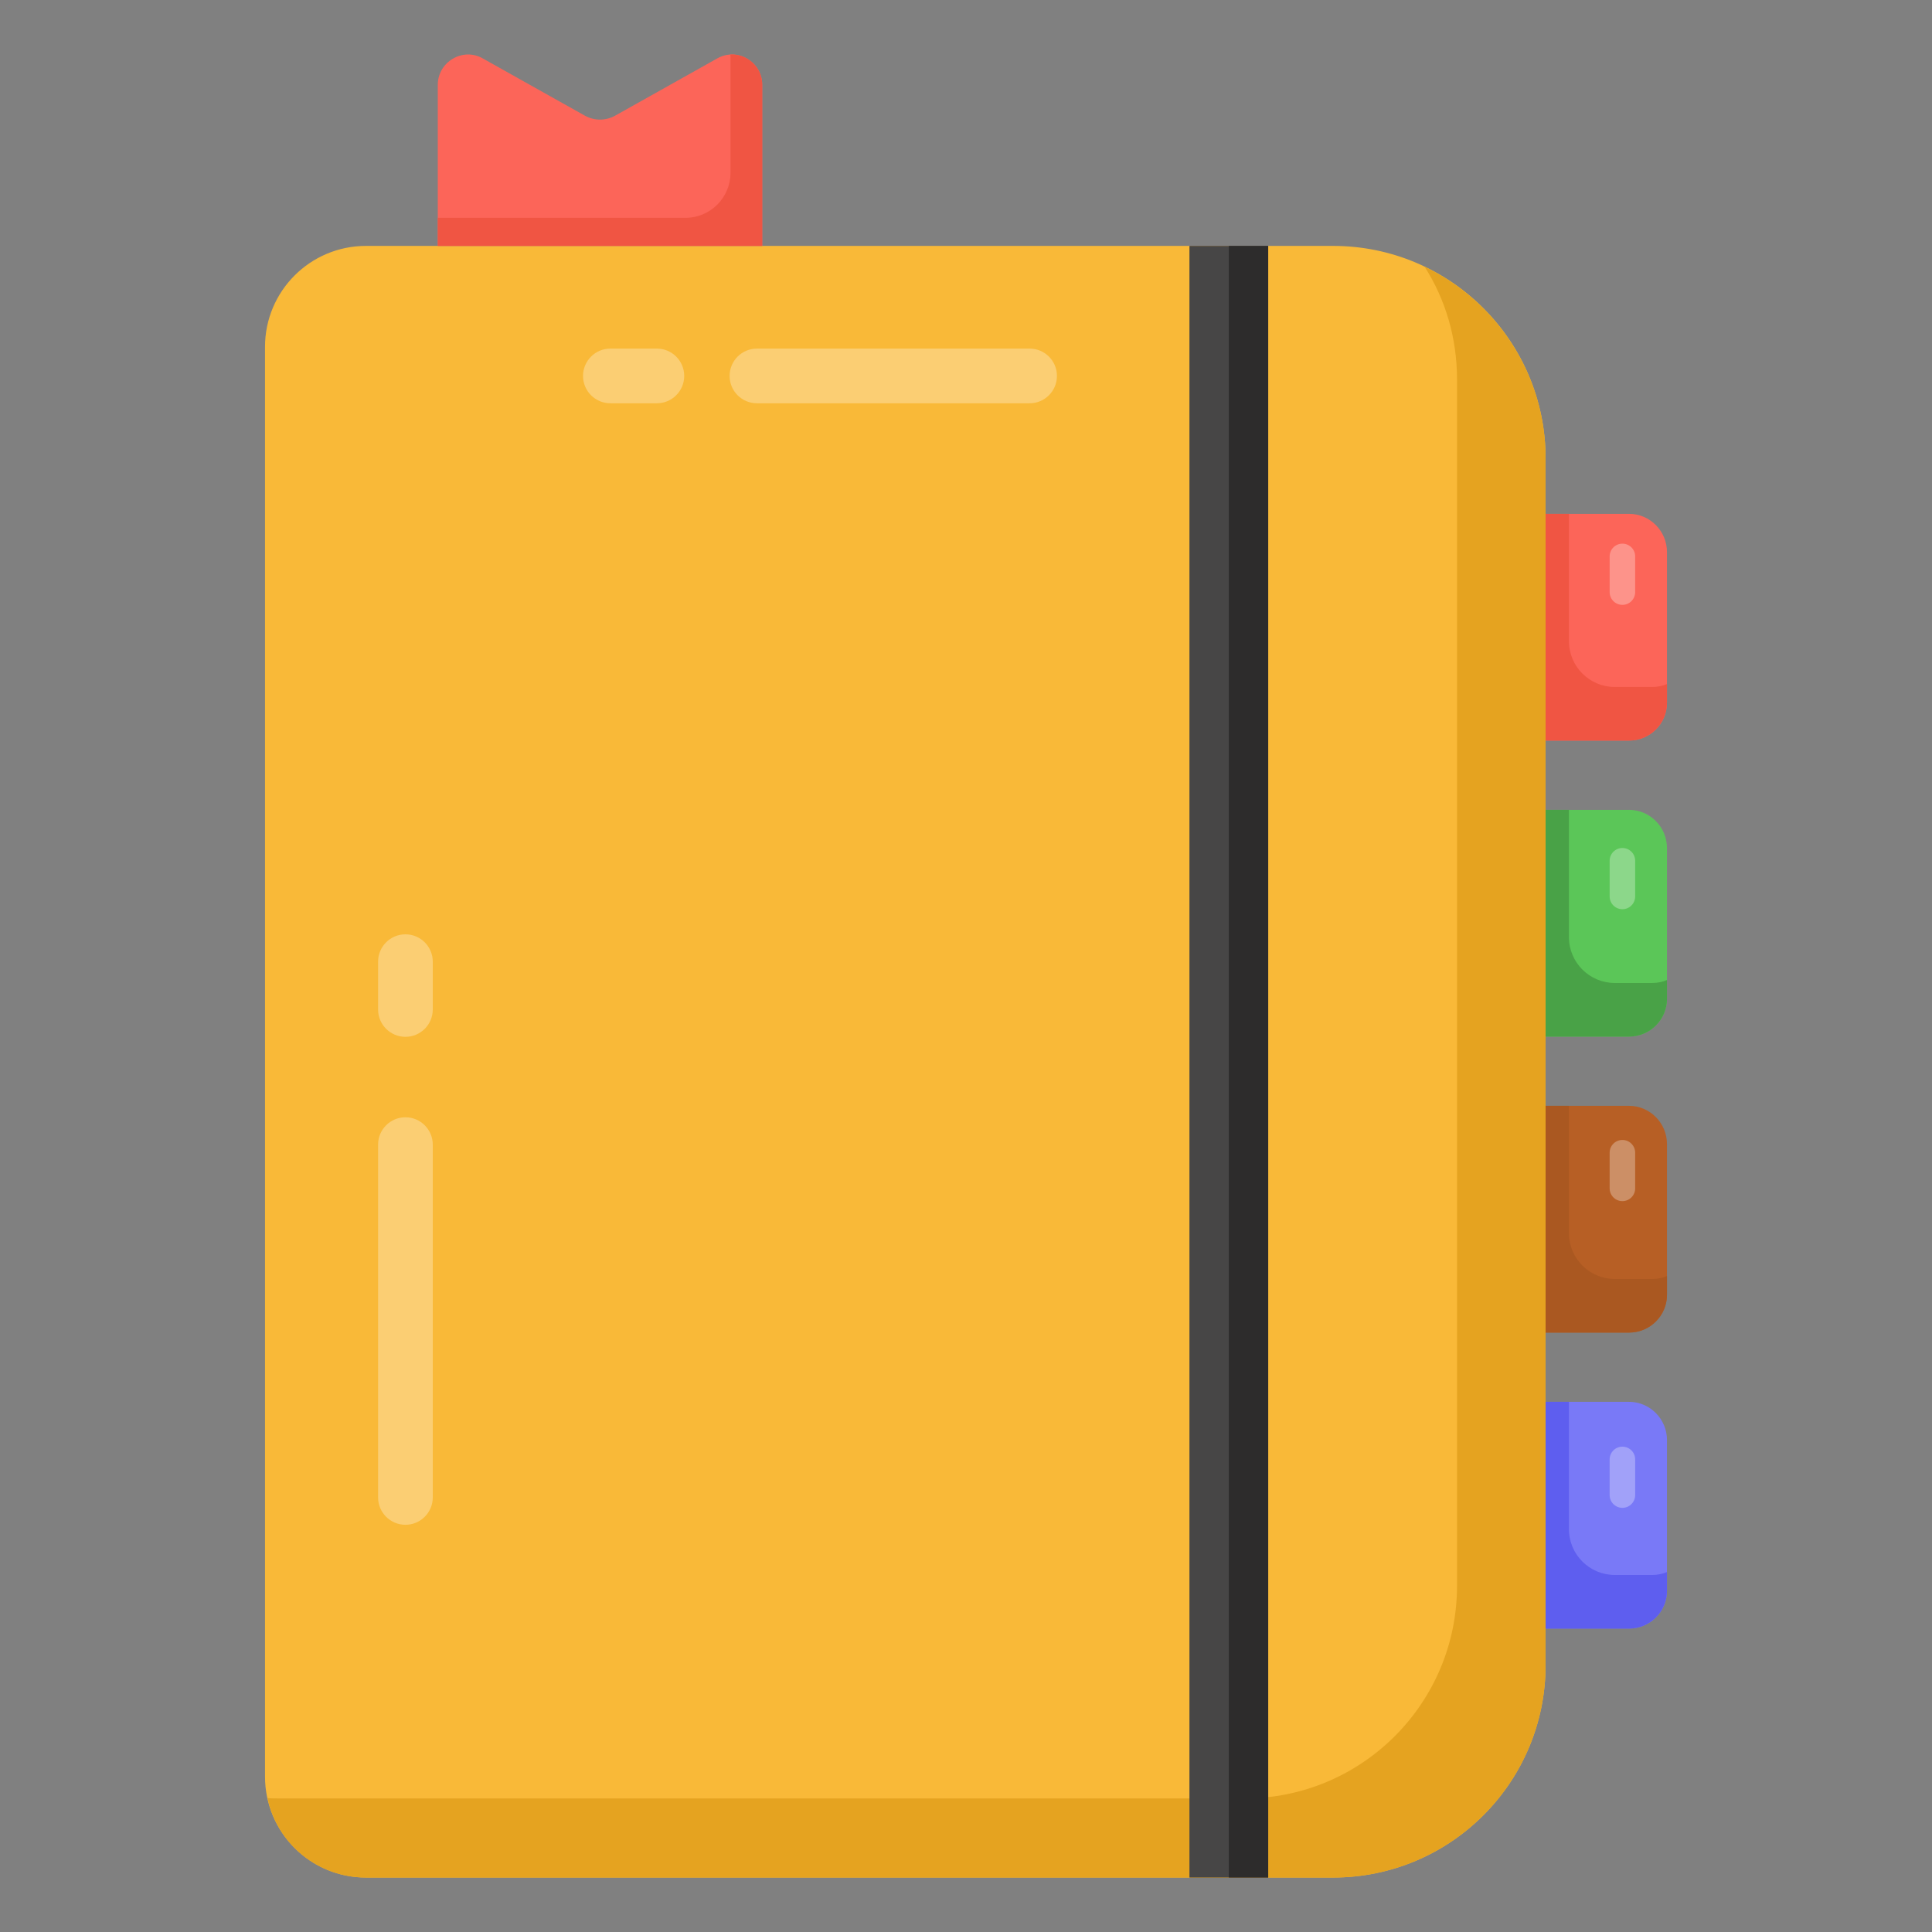 <svg id="Layer_1" enable-background="new 0 0 53 53" height="512" viewBox="0 0 53 53" width="512" xmlns="http://www.w3.org/2000/svg"><rect x="0" y="0" width="53" height="53" fill="#808080" stroke="none"/><g id="_x32_4"><g><path d="m42.4 12.576v33.1c0 3.22-2.61 5.83-5.83 5.83h-26.53c-1.53 0-2.77-1.24-2.77-2.77v-39.22c0-1.53 1.24-2.77 2.77-2.77h26.53c3.22 0 5.83 2.61 5.83 5.83z" fill="#f9b938"/></g><g opacity=".3"><g><path d="m11.122 41.829c-.414 0-.75-.336-.75-.75v-9.679c0-.414.336-.75.75-.75s.75.336.75.75v9.679c0 .414-.336.75-.75.75z" fill="#fff"/></g></g><g opacity=".3"><g><path d="m11.122 28.443c-.414 0-.75-.336-.75-.75v-1.312c0-.414.336-.75.75-.75s.75.336.75.75v1.312c0 .414-.336.75-.75.75z" fill="#fff"/></g></g><g opacity=".3"><g><path d="m18.02 11.063h-1.276c-.414 0-.75-.336-.75-.75s.336-.75.75-.75h1.276c.414 0 .75.336.75.75s-.336.75-.75.75z" fill="#fff"/></g></g><g opacity=".3"><g><path d="m28.245 11.063h-7.48c-.414 0-.75-.336-.75-.75s.336-.75.75-.75h7.48c.414 0 .75.336.75.75s-.336.75-.75.75z" fill="#fff"/></g></g><g><path d="m42.4 12.576v33.1c0 3.22-2.61 5.83-5.83 5.83h-26.53c-1.33 0-2.44-.93-2.7-2.18.09.01.18.01.27.01h26.53c3.22 0 5.83-2.61 5.83-5.83v-33.1c0-1.14-.32-2.2-.89-3.09 1.96.94 3.32 2.94 3.32 5.26z" fill="#e5a320"/></g><g><path d="m32.63 6.746h2.16v44.76h-2.16z" fill="#474646"/></g><g><path d="m33.71 6.746h1.08v44.76h-1.08z" fill="#2d2c2c"/></g><g><path d="m20.91 2.326v4.42h-8.9v-4.42c0-.63.69-1.04 1.24-.72l2.8 1.57c.26.14.56.14.82 0l2.8-1.57c.55-.32 1.24.09 1.24.72z" fill="#fc6559"/></g><g><path d="m20.91 2.326v4.42h-8.9v-.77h6.792c.684 0 1.238-.554 1.238-1.238v-3.182c0-.02 0-.04-.01-.06.45-.03.88.33.88.83z" fill="#f05543"/></g><g><g><path d="m45.73 15.146v4.13c0 .58-.47 1.04-1.04 1.04h-2.29v-6.22h2.29c.57 0 1.04.47 1.04 1.05z" fill="#fc6559"/></g><g><path d="m45.73 23.266v4.13c0 .58-.47 1.04-1.04 1.04h-2.29v-6.22h2.29c.57 0 1.04.47 1.04 1.05z" fill="#5bc658"/></g><g><path d="m45.73 31.386v4.13c0 .58-.47 1.04-1.04 1.04h-2.29v-6.22h2.29c.57 0 1.04.47 1.04 1.05z" fill="#b75f25"/></g><g><path d="m45.73 39.506v4.13c0 .58-.47 1.04-1.04 1.04h-2.29v-6.22h2.29c.57 0 1.04.47 1.04 1.05z" fill="#7979f7"/></g></g><g><g><path d="m45.73 18.766v.51c0 .58-.47 1.04-1.04 1.04h-2.29v-6.22h.64v3.491c0 .696.564 1.259 1.259 1.259h1.03c.14 0.0.28-.03.4-.08z" fill="#f05543"/></g><g><path d="m45.73 26.886v.51c0 .58-.47 1.04-1.04 1.04h-2.29v-6.22h.64v3.491c0 .696.564 1.259 1.259 1.259h1.03c.14 0 .28-.03.4-.08z" fill="#49a247"/></g><g><path d="m45.73 35.006v.51c0 .58-.47 1.04-1.04 1.04h-2.29v-6.22h.64v3.491c0 .696.564 1.259 1.259 1.259h1.03c.14 0 .28-.03.4-.08z" fill="#aa5821"/></g><g><path d="m45.73 43.126v.51c0 .58-.47 1.04-1.04 1.04h-2.29v-6.22h.64v3.491c0 .696.564 1.259 1.259 1.259h1.03c.14 0 .28-.03.4-.08z" fill="#5e5eef"/></g></g><g opacity=".3"><g><path d="m44.507 16.593c-.193 0-.35-.156-.35-.35v-.979c0-.193.156-.35.35-.35s.35.156.35.35v.979c0 .193-.156.35-.35.35z" fill="#fff"/></g></g><g opacity=".3"><g><path d="m44.507 24.942c-.193 0-.35-.156-.35-.35v-.979c0-.193.156-.35.35-.35s.35.156.35.35v.979c0 .193-.156.35-.35.35z" fill="#fff"/></g></g><g opacity=".3"><g><path d="m44.507 32.95c-.193 0-.35-.156-.35-.35v-.978c0-.193.156-.35.35-.35s.35.156.35.35v.978c0 .193-.156.35-.35.35z" fill="#fff"/></g></g><g opacity=".3"><g><path d="m44.507 41.364c-.193 0-.35-.156-.35-.35v-.978c0-.193.156-.35.35-.35s.35.156.35.35v.978c0 .193-.156.35-.35.35z" fill="#fff"/></g></g></g></svg>